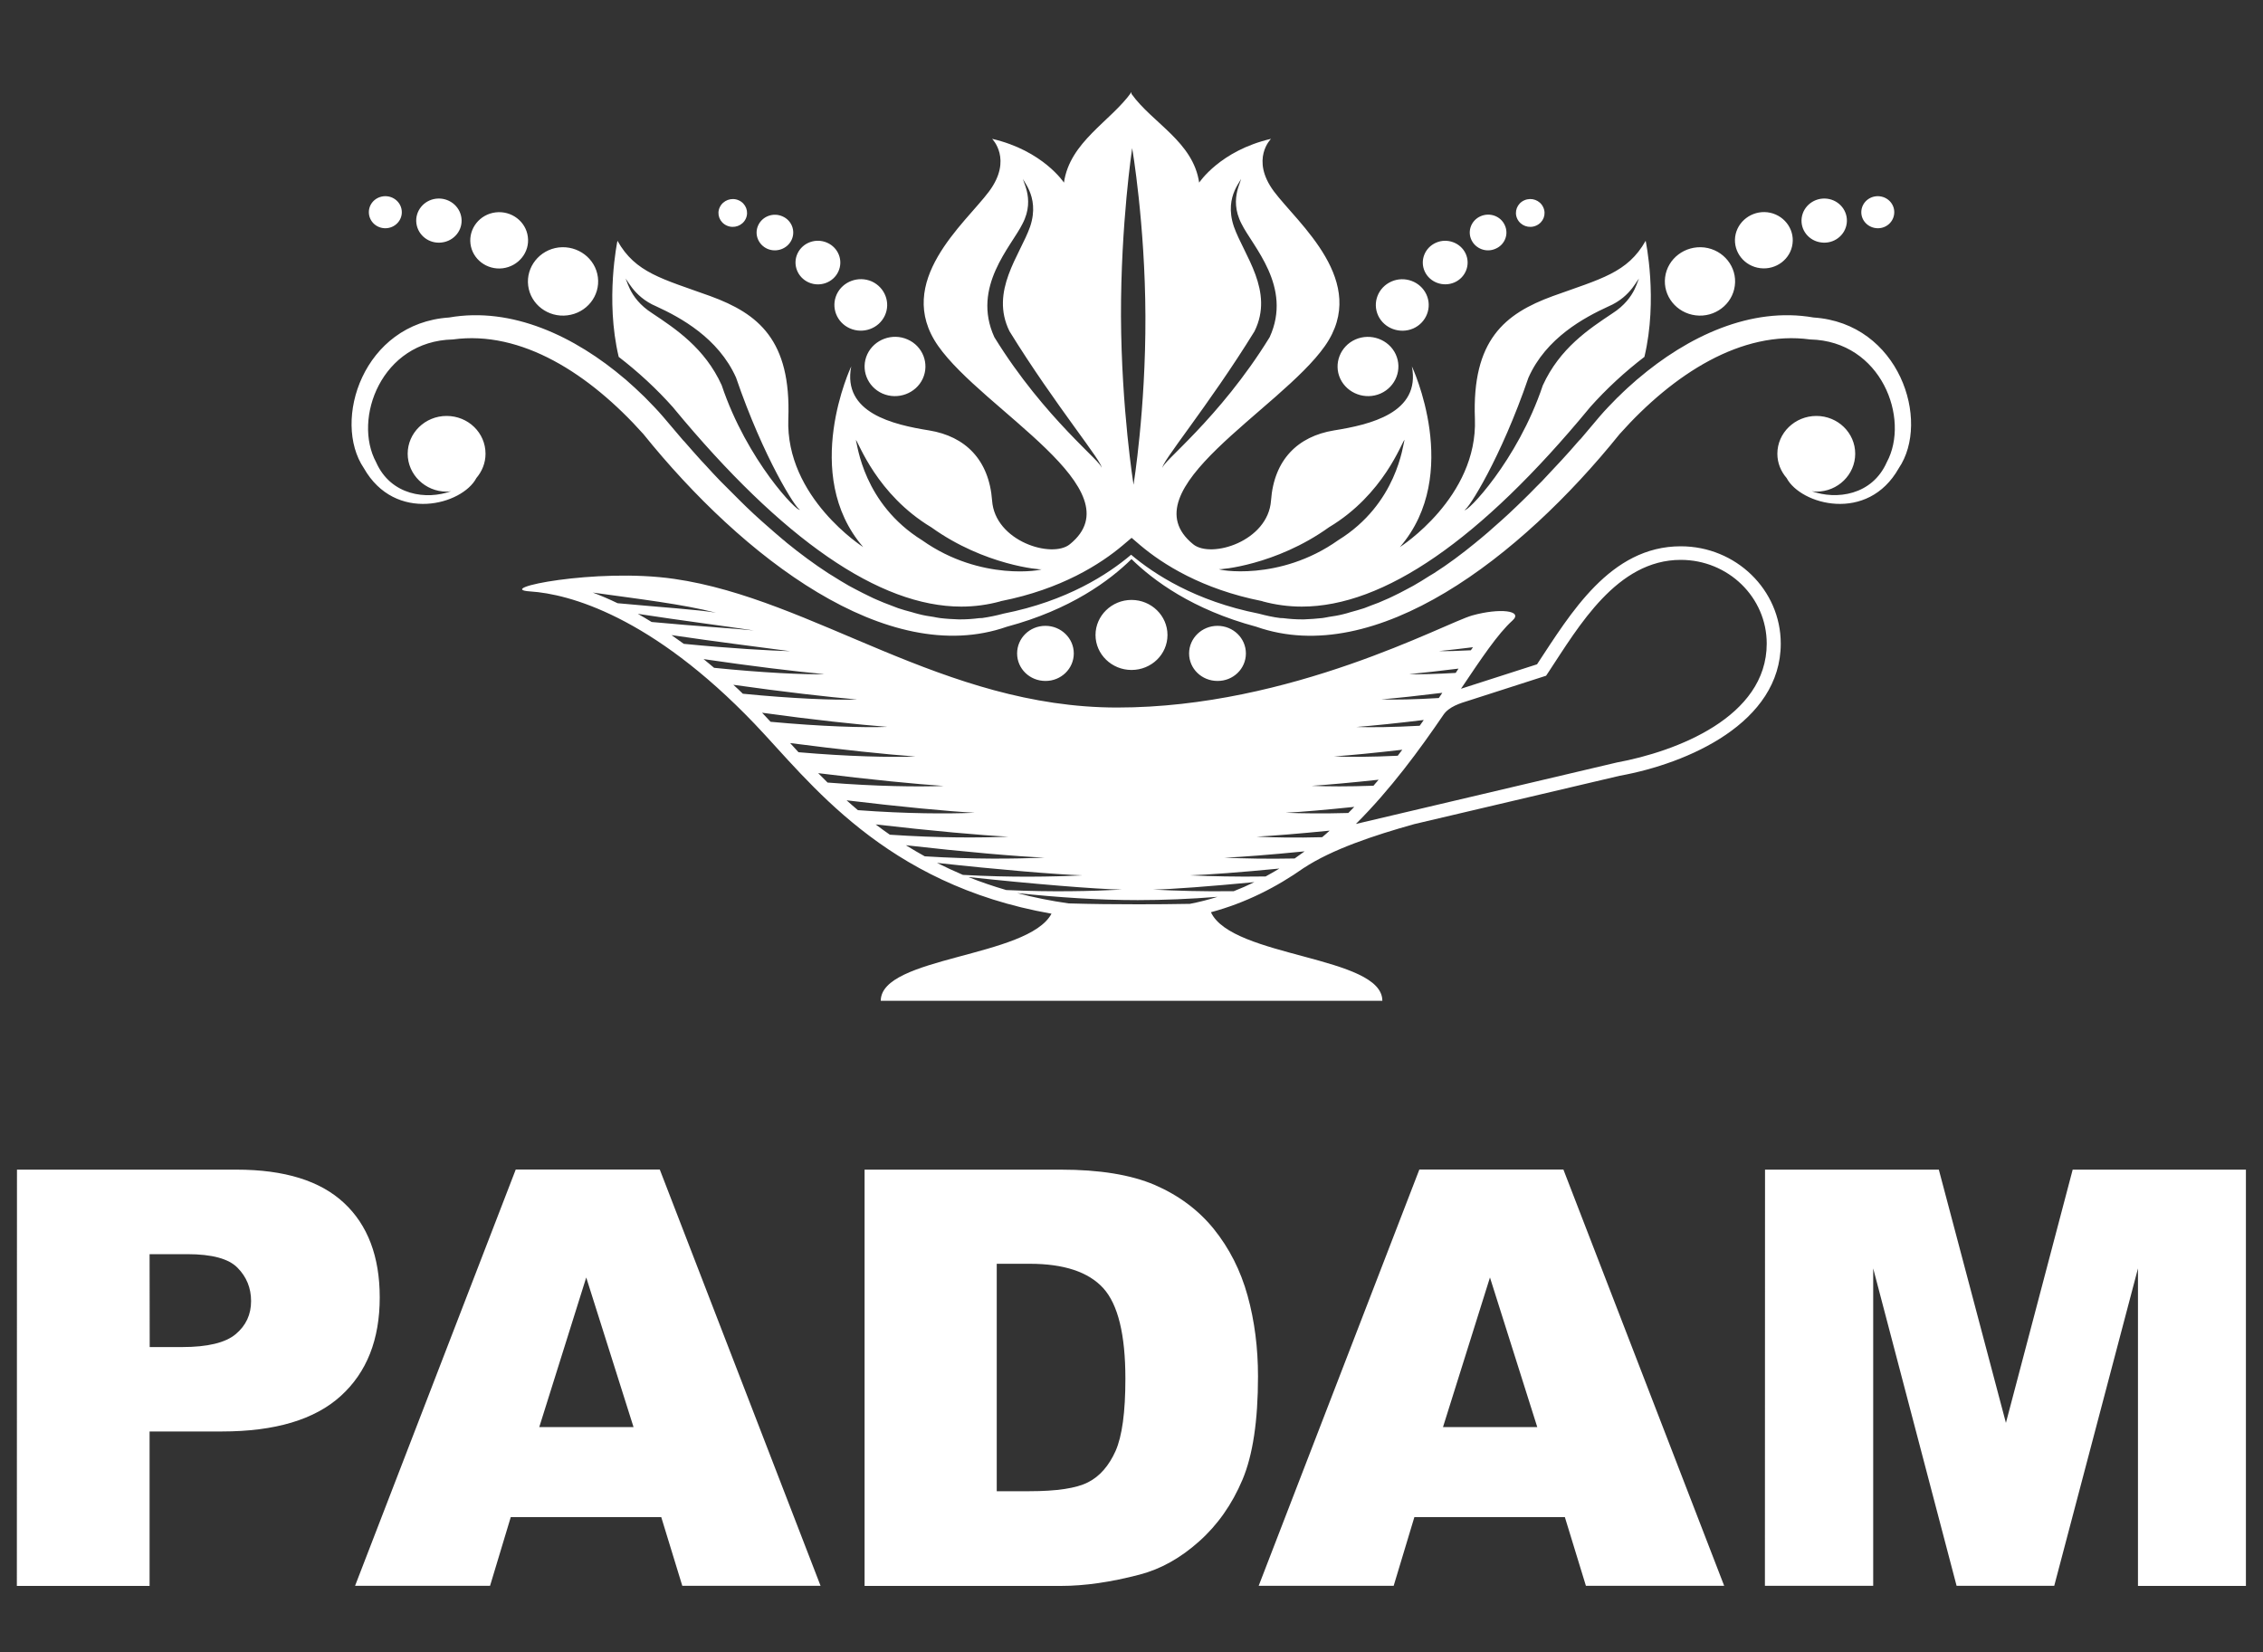 <?xml version="1.0" encoding="utf-8"?>
<!-- Generator: Adobe Illustrator 26.0.3, SVG Export Plug-In . SVG Version: 6.00 Build 0)  -->
<svg version="1.1" id="Слой_1" xmlns="http://www.w3.org/2000/svg" xmlns:xlink="http://www.w3.org/1999/xlink" x="0px" y="0px"
	 viewBox="0 0 200 146" style="enable-background:new 0 0 200 146;" xml:space="preserve">
<rect x="0" y="0" width="200" height="146" fill="#333333" stroke="none"/>
<style type="text/css">
	.st0{fill-rule:evenodd;clip-rule:evenodd;fill:#FFFFFF;}
</style>
<g>
	<g>
		<path class="st0" d="M46.87,52.27c-3.4-0.22,5.82-2.11,12.71-1.11c12.36,1.78,23.76,11.37,39.16,11.37
			c15.4,0,28.97-7.47,31.38-8.14c2.4-0.67,4.53-0.44,3.55,0.45c-1.3,1.17-2.77,3.38-4.55,6.03l6.72-2.16
			c2.96-4.48,6.46-10.43,12.7-10.43c4.88,0,8.84,3.85,8.84,8.6c0,7-8.2,10.59-14.23,11.68L125,72.83c-3.62,1.01-7.28,2.24-9.76,3.87
			l0.01-0.01c-2.44,1.72-5.17,3.11-8.23,3.93c1.86,4.02,15.15,3.85,15.15,7.83c-14.78,0-29.55,0-44.33,0
			c0-3.93,13.01-3.81,15.09-7.7c-14.82-2.6-21.4-11.72-26.24-16.78C57.58,54.45,50.28,52.49,46.87,52.27L46.87,52.27z M42.1,42.25
			L42.1,42.25c0.5-0.59,0.81-1.33,0.81-2.15c0-1.85-1.53-3.34-3.44-3.34c-1.9,0-3.44,1.5-3.44,3.34c0,1.84,1.55,3.35,3.44,3.35
			c0.15,0,0.27-0.03,0.4-0.04c-2.16,0.79-5.33,0.39-6.63-2.56C31.16,37.02,33.7,30.14,40.02,30c6.07-0.83,12.08,3.04,16.84,8.36
			c8.78,10.9,21.55,20.73,32.12,17.03c5.64-1.51,9.1-4.09,11.02-5.98c1.93,1.89,5.39,4.47,11.03,5.98
			c10.56,3.71,23.33-6.12,32.11-17.03c4.75-5.32,10.77-9.19,16.84-8.36c6.3,0.14,8.85,7.01,6.77,10.85
			c-1.3,2.94-4.47,3.34-6.63,2.56c0.14,0.01,0.26,0.04,0.41,0.04c1.9,0,3.43-1.51,3.43-3.35c0-1.85-1.54-3.34-3.43-3.34
			c-1.9,0-3.45,1.5-3.45,3.34c0,0.82,0.31,1.56,0.82,2.15c1.24,2.35,7.16,4.01,9.91-0.87c2.84-4.19,0.05-12.82-7.53-13.32
			c-5.53-0.97-11.11,1.65-15.55,5.44c-0.01,0.02-0.03,0.02-0.04,0.03c-0.58,0.5-1.13,1-1.65,1.52c-0.04,0.04-0.08,0.08-0.12,0.11
			c-0.53,0.54-1.05,1.07-1.53,1.63c-0.56,0.67-1.12,1.33-1.69,2c-0.09,0.08-0.16,0.16-0.23,0.24c-0.48,0.56-0.97,1.11-1.47,1.65
			c-0.14,0.15-0.28,0.31-0.43,0.46c-0.43,0.47-0.85,0.92-1.28,1.37c-0.18,0.18-0.34,0.34-0.52,0.52c-0.41,0.43-0.83,0.84-1.24,1.24
			c-0.19,0.18-0.36,0.35-0.54,0.52c-0.43,0.41-0.85,0.81-1.28,1.19c-0.18,0.15-0.34,0.31-0.51,0.45c-0.46,0.42-0.93,0.82-1.41,1.22
			c-0.13,0.09-0.26,0.22-0.39,0.32c-1.21,0.99-2.43,1.9-3.67,2.69c-0.14,0.08-0.26,0.16-0.4,0.24c-0.47,0.31-0.95,0.59-1.43,0.87
			c-0.2,0.1-0.39,0.21-0.58,0.31c-0.41,0.22-0.83,0.44-1.24,0.63c-0.22,0.11-0.44,0.21-0.66,0.3c-0.39,0.18-0.78,0.34-1.19,0.48
			c-0.22,0.09-0.45,0.17-0.67,0.26c-0.4,0.12-0.8,0.25-1.2,0.35c-0.21,0.06-0.44,0.14-0.64,0.18c-0.43,0.11-0.86,0.18-1.28,0.24
			c-0.19,0.03-0.37,0.08-0.56,0.1c-0.55,0.06-1.11,0.1-1.65,0.12c-0.07,0-0.12,0-0.17,0c-0.56,0-1.11-0.04-1.66-0.11
			c-0.1-0.01-0.17-0.01-0.26-0.01c-0.64-0.08-1.26-0.22-1.9-0.39c-5.6-1.11-9.24-3.49-11.27-5.2h0h-0.01
			c-2.02,1.71-5.65,4.09-11.27,5.2c-0.63,0.17-1.26,0.3-1.89,0.39c-0.09,0-0.17,0-0.26,0.01c-0.55,0.07-1.09,0.11-1.65,0.11
			c-0.06,0-0.11,0-0.17,0c-0.54-0.02-1.1-0.05-1.66-0.12c-0.19-0.02-0.37-0.07-0.56-0.1c-0.43-0.06-0.85-0.13-1.27-0.24
			c-0.22-0.05-0.44-0.12-0.65-0.18c-0.4-0.1-0.8-0.22-1.2-0.35c-0.22-0.08-0.44-0.17-0.68-0.26c-0.4-0.14-0.79-0.31-1.19-0.48
			c-0.22-0.09-0.43-0.19-0.65-0.3c-0.41-0.19-0.84-0.42-1.25-0.63c-0.19-0.11-0.39-0.21-0.58-0.31c-0.48-0.28-0.96-0.56-1.44-0.87
			c-0.13-0.08-0.25-0.16-0.39-0.24c-1.23-0.8-2.45-1.7-3.67-2.69c-0.12-0.1-0.25-0.23-0.38-0.32c-0.47-0.4-0.94-0.8-1.41-1.22
			c-0.17-0.15-0.34-0.31-0.51-0.45c-0.43-0.38-0.85-0.78-1.28-1.19c-0.18-0.18-0.35-0.34-0.53-0.52c-0.42-0.41-0.83-0.82-1.24-1.24
			c-0.18-0.18-0.34-0.34-0.52-0.52c-0.43-0.45-0.86-0.9-1.28-1.37c-0.14-0.15-0.29-0.31-0.43-0.46c-0.5-0.55-0.98-1.1-1.46-1.65
			c-0.08-0.08-0.16-0.16-0.22-0.24c-0.57-0.67-1.14-1.33-1.7-2c-0.48-0.56-1-1.09-1.53-1.63c-0.04-0.03-0.08-0.07-0.11-0.11
			c-0.53-0.52-1.08-1.02-1.65-1.52c-0.01-0.02-0.03-0.02-0.04-0.03c-4.44-3.79-10.01-6.41-15.55-5.44
			c-7.59,0.5-10.37,9.13-7.53,13.32C34.94,46.26,40.87,44.6,42.1,42.25L42.1,42.25z M59.51,36.03L59.51,36.03l0.01,0.02l0.01,0.01
			c9.62,11.64,18.19,17.55,25.43,17.55c1.18,0,2.33-0.16,3.44-0.46l0.04-0.02l0.05-0.01c5.3-1.05,8.76-3.26,10.73-4.92l0.78-0.66
			H100h0.02l0.77,0.66c1.97,1.66,5.43,3.87,10.73,4.92l0.04,0.01l0.04,0.02c1.11,0.3,2.27,0.46,3.45,0.46
			c7.25,0,15.81-5.91,25.42-17.55l0.02-0.01l0-0.02c1.49-1.68,3.14-3.19,4.84-4.49c1.21-5.09,0.11-10.26,0.11-10.26
			c-1.6,2.84-3.97,3.36-8.21,4.89c-4.24,1.55-7.15,3.88-6.88,10.84c0.26,6.96-6.63,11.34-6.63,11.34
			c5.56-6.45,1.06-15.97,1.06-15.97c0.8,4.12-3.71,5.15-6.89,5.66c-3.18,0.52-5.3,2.58-5.56,6.2c-0.26,3.6-5.29,5.15-6.88,3.86
			c-5.92-4.81,7.68-11.86,11.65-17.53c3.97-5.67-2.39-10.82-4.51-13.65c-2.11-2.84-0.26-4.65-0.26-4.65
			c-4.5,1.04-6.35,3.87-6.35,3.87c-0.53-3.61-4.13-5.26-5.98-7.84V8.14c-1.84,2.59-5.45,4.38-5.97,8c0,0-1.85-2.83-6.35-3.87
			c0,0,1.84,1.81-0.27,4.65c-2.11,2.83-8.47,7.98-4.5,13.65c3.97,5.67,17.59,12.72,11.64,17.53c-1.58,1.29-6.62-0.26-6.87-3.86
			c-0.27-3.62-2.38-5.68-5.56-6.2c-3.18-0.51-7.69-1.54-6.89-5.66c0,0-4.51,9.53,1.06,15.97c0,0-6.88-4.38-6.62-11.34
			c0.26-6.96-2.65-9.29-6.89-10.84c-4.24-1.53-6.62-2.05-8.21-4.89c0,0-1.1,5.17,0.11,10.26C56.38,32.85,58.02,34.35,59.51,36.03
			L59.51,36.03z M135.08,33.38L135.08,33.38c1.56-3.52,4.94-5.32,7.05-6.29c2.14-0.91,2.61-2.62,2.77-2.45
			c-0.19-0.17-0.19,1.65-2.42,3.07c-2.04,1.36-4.63,3.06-6.13,6.35c-2.24,6.69-6.78,11.34-6.91,11
			C129.76,45.03,132.65,40.48,135.08,33.38L135.08,33.38z M117.45,46.6L117.45,46.6c-4.71,3.38-9.73,3.76-9.71,3.7
			c-0.19,0.06,5.31,1.14,10.53-2.56c5.21-3.22,5.72-8.44,5.86-8.87C123.88,39.08,122.3,43.7,117.45,46.6L117.45,46.6z M110.87,29.28
			L110.87,29.28c1.76-3.55-0.93-6.72-1.82-9.25c-0.96-2.83,0.95-4.25,0.56-4.26c0.35,0-1.1,1.67,0.11,4
			c0.97,1.99,4.53,5.56,2.49,10.03c-4.46,7.25-9.71,11.19-9.43,11.53C102.37,41.18,106.87,35.78,110.87,29.28L110.87,29.28z
			 M100.06,13.09L100.06,13.09c0,0,1.14,6.65,1.17,14.86c0.03,8.23-1.05,14.89-1.05,14.89s-1.07-6.66-1.11-14.88
			C99.05,19.74,100.06,13.09,100.06,13.09L100.06,13.09z M87.88,29.8L87.88,29.8c-2.04-4.46,1.52-8.04,2.49-10.03
			c1.22-2.33-0.24-4,0.11-4c-0.4,0,1.51,1.43,0.56,4.26c-0.89,2.53-3.58,5.7-1.82,9.25c4.01,6.51,8.51,11.9,8.09,12.04
			C97.59,40.98,92.34,37.04,87.88,29.8L87.88,29.8z M75.64,38.88L75.64,38.88c0.14,0.43,0.66,5.64,5.86,8.87
			c5.22,3.69,10.72,2.62,10.53,2.56c0.01,0.06-5-0.32-9.71-3.7C77.47,43.7,75.88,39.08,75.64,38.88L75.64,38.88z M58.01,27.08
			L58.01,27.08c2.11,0.97,5.47,2.78,7.04,6.29c2.43,7.1,5.32,11.65,5.64,11.67c-0.14,0.33-4.67-4.31-6.91-11
			c-1.49-3.28-4.09-4.99-6.13-6.35c-2.23-1.42-2.22-3.24-2.43-3.07C55.39,24.46,55.86,26.17,58.01,27.08L58.01,27.08z M52.84,24.5
			L52.84,24.5c0.21,1.65-0.99,3.16-2.7,3.37c-1.7,0.21-3.25-0.97-3.46-2.62c-0.21-1.65,1-3.17,2.69-3.38
			C51.08,21.67,52.63,22.85,52.84,24.5L52.84,24.5z M46.65,20.93L46.65,20.93c-0.17-1.36-1.45-2.33-2.85-2.16
			c-1.4,0.17-2.39,1.42-2.22,2.78c0.17,1.36,1.45,2.33,2.85,2.16C45.83,23.53,46.83,22.29,46.65,20.93L46.65,20.93z M40.78,19.26
			L40.78,19.26c-0.14-1.07-1.14-1.83-2.24-1.7c-1.1,0.13-1.88,1.11-1.74,2.18c0.14,1.07,1.14,1.83,2.24,1.69
			C40.14,21.3,40.92,20.33,40.78,19.26L40.78,19.26z M35.5,18.58L35.5,18.58c-0.1-0.78-0.83-1.33-1.63-1.23
			c-0.8,0.1-1.36,0.8-1.26,1.58c0.1,0.78,0.83,1.33,1.63,1.23C35.03,20.06,35.6,19.36,35.5,18.58L35.5,18.58z M81.55,33.47
			L81.55,33.47c-0.61,1.31-2.21,1.9-3.56,1.31c-1.35-0.6-1.95-2.15-1.34-3.47c0.61-1.31,2.21-1.91,3.56-1.31
			C81.56,30.59,82.16,32.15,81.55,33.47L81.55,33.47z M78.2,27.89L78.2,27.89c-0.53,1.14-1.91,1.65-3.09,1.13
			c-1.17-0.52-1.69-1.86-1.16-3.01c0.53-1.14,1.92-1.65,3.09-1.14C78.21,25.4,78.73,26.75,78.2,27.89L78.2,27.89z M74.09,24
			L74.09,24c-0.45,0.97-1.62,1.4-2.62,0.96c-0.99-0.44-1.44-1.58-0.99-2.55c0.45-0.97,1.62-1.4,2.62-0.96
			C74.1,21.89,74.54,23.03,74.09,24L74.09,24z M69.96,21.2L69.96,21.2c-0.37,0.79-1.33,1.14-2.14,0.79
			c-0.81-0.36-1.18-1.29-0.81-2.08c0.37-0.8,1.33-1.15,2.14-0.79C69.97,19.47,70.33,20.41,69.96,21.2L69.96,21.2z M65.91,19.33
			L65.91,19.33c-0.29,0.62-1.04,0.89-1.67,0.61c-0.64-0.28-0.92-1.01-0.63-1.62c0.29-0.62,1.04-0.9,1.67-0.62
			C65.92,17.98,66.2,18.71,65.91,19.33L65.91,19.33z M147.16,24.5L147.16,24.5c0.21-1.65,1.76-2.83,3.47-2.63
			c1.7,0.21,2.91,1.73,2.69,3.38c-0.21,1.65-1.77,2.83-3.46,2.62C148.16,27.66,146.95,26.15,147.16,24.5L147.16,24.5z M153.35,20.93
			L153.35,20.93c-0.17,1.36,0.82,2.6,2.22,2.77c1.4,0.17,2.68-0.8,2.85-2.16c0.18-1.36-0.82-2.61-2.22-2.78
			C154.81,18.6,153.53,19.57,153.35,20.93L153.35,20.93z M159.23,19.26L159.23,19.26c0.14-1.07,1.14-1.83,2.24-1.7
			c1.1,0.13,1.88,1.11,1.74,2.18c-0.14,1.07-1.14,1.83-2.24,1.69C159.87,21.3,159.09,20.33,159.23,19.26L159.23,19.26z
			 M164.51,18.58L164.51,18.58c0.1-0.78,0.83-1.33,1.63-1.23c0.8,0.1,1.36,0.8,1.26,1.58c-0.1,0.78-0.82,1.33-1.62,1.23
			C164.98,20.06,164.41,19.36,164.51,18.58L164.51,18.58z M118.45,33.47L118.45,33.47c-0.61-1.31-0.01-2.87,1.34-3.47
			c1.35-0.59,2.95,0,3.56,1.31c0.61,1.32,0.01,2.87-1.34,3.47C120.66,35.37,119.07,34.78,118.45,33.47L118.45,33.47z M121.8,27.89
			L121.8,27.89c-0.53-1.14-0.01-2.49,1.17-3.01c1.17-0.52,2.56,0,3.09,1.14c0.53,1.14,0.01,2.49-1.16,3.01
			C123.72,29.54,122.33,29.03,121.8,27.89L121.8,27.89z M125.92,24L125.92,24c-0.45-0.97-0.01-2.11,0.99-2.55
			c0.99-0.44,2.17,0,2.62,0.96c0.45,0.97,0.01,2.11-0.99,2.55C127.54,25.39,126.37,24.96,125.92,24L125.92,24z M130.04,21.2
			L130.04,21.2c-0.37-0.79-0.01-1.73,0.81-2.09c0.82-0.36,1.78-0.01,2.14,0.79c0.37,0.79,0.01,1.73-0.81,2.08
			C131.37,22.35,130.41,21.99,130.04,21.2L130.04,21.2z M134.09,19.33L134.09,19.33c-0.29-0.62-0.01-1.35,0.63-1.63
			c0.64-0.28,1.38-0.01,1.67,0.62c0.29,0.62,0.01,1.34-0.63,1.62C135.13,20.22,134.38,19.95,134.09,19.33L134.09,19.33z
			 M103.18,56.12L103.18,56.12c0-1.7-1.42-3.1-3.18-3.1c-1.75,0-3.18,1.4-3.18,3.1c0,1.7,1.43,3.09,3.18,3.09
			C101.76,59.21,103.18,57.83,103.18,56.12L103.18,56.12z M94.9,57.75L94.9,57.75c0-1.35-1.13-2.44-2.51-2.44
			c-1.39,0-2.5,1.09-2.5,2.44c0,1.35,1.12,2.43,2.5,2.43C93.77,60.19,94.9,59.1,94.9,57.75L94.9,57.75z M110.11,57.75L110.11,57.75
			c0-1.35-1.12-2.44-2.51-2.44c-1.38,0-2.51,1.09-2.51,2.44c0,1.35,1.12,2.43,2.51,2.43C108.99,60.19,110.11,59.1,110.11,57.75
			L110.11,57.75z M52.39,52.37L52.39,52.37c0.74,0.28,1.47,0.59,2.19,0.94c3.84,0.36,7.17,0.57,8.7,0.84
			C60.32,53.39,56.47,52.94,52.39,52.37L52.39,52.37z M56.37,54.25L56.37,54.25c0.41,0.23,0.82,0.47,1.22,0.72
			c4.03,0.38,7.51,0.58,9.04,0.75C63.93,55.31,60.27,54.85,56.37,54.25L56.37,54.25z M59.35,56.13L59.35,56.13
			c0.36,0.25,0.72,0.51,1.08,0.77c4.13,0.41,7.68,0.6,9.4,0.65C67.22,57.2,63.4,56.73,59.35,56.13L59.35,56.13z M62.18,58.25
			L62.18,58.25c0.31,0.26,0.63,0.51,0.93,0.77c4.24,0.43,7.89,0.61,9.76,0.56C70.26,59.34,66.33,58.86,62.18,58.25L62.18,58.25z
			 M64.81,60.52L64.81,60.52c0.29,0.26,0.57,0.52,0.84,0.79c4.36,0.43,8.08,0.58,10.1,0.51C73.19,61.6,69.1,61.13,64.81,60.52
			L64.81,60.52z M67.35,62.99L67.35,62.99l0.19,0.2c0.19,0.2,0.38,0.4,0.56,0.6c4.42,0.41,8.17,0.53,10.33,0.45
			C75.94,64.05,71.74,63.6,67.35,62.99L67.35,62.99z M69.83,65.67L69.83,65.67c0.25,0.27,0.49,0.54,0.74,0.81
			c4.39,0.38,8.09,0.46,10.34,0.38C78.5,66.69,74.27,66.25,69.83,65.67L69.83,65.67z M72.31,68.33L72.31,68.33
			c0.27,0.28,0.55,0.56,0.83,0.83c4.32,0.34,7.94,0.39,10.26,0.3C81.08,69.31,76.81,68.89,72.31,68.33L72.31,68.33z M74.82,70.73
			L74.82,70.73c0.33,0.29,0.66,0.59,1,0.87c4.31,0.32,7.91,0.33,10.33,0.23C83.86,71.71,79.46,71.29,74.82,70.73L74.82,70.73z
			 M77.39,72.86L77.39,72.86c0.41,0.31,0.82,0.61,1.24,0.9l0.02,0.01c4.33,0.29,7.94,0.28,10.47,0.17
			C86.86,73.84,82.24,73.42,77.39,72.86L77.39,72.86z M80.06,74.7L80.06,74.7c0.55,0.34,1.11,0.67,1.67,0.98
			c4.34,0.27,7.95,0.23,10.58,0.11C90.05,75.71,85.14,75.28,80.06,74.7L80.06,74.7z M82.81,76.26L82.81,76.26
			c0.76,0.38,1.52,0.73,2.29,1.06c4.29,0.24,7.86,0.17,10.56,0.04C93.4,77.29,88.17,76.85,82.81,76.26L82.81,76.26z M85.58,77.51
			L85.58,77.51c1.1,0.44,2.22,0.82,3.35,1.15c4.1,0.19,7.53,0.1,10.23-0.04C96.88,78.58,91.24,78.12,85.58,77.51L85.58,77.51z
			 M89.9,78.93L89.9,78.93c1.49,0.39,3,0.69,4.54,0.91c2.03,0.06,4.06,0.08,6.11,0.08c1.55,0,3.08-0.01,4.61-0.04
			c0.83-0.16,1.65-0.37,2.44-0.62c-2.4,0.19-4.77,0.29-7.05,0.29C97.12,79.55,93.51,79.31,89.9,78.93L89.9,78.93z M109.04,78.76
			L109.04,78.76c0.62-0.24,1.23-0.51,1.82-0.8c-3.88,0.37-7.29,0.63-8.96,0.66C103.91,78.72,106.3,78.8,109.04,78.76L109.04,78.76z
			 M111.85,77.46L111.85,77.46c0.41-0.22,0.82-0.46,1.22-0.7c-3.4,0.33-6.34,0.55-7.9,0.6C107.02,77.44,109.26,77.5,111.85,77.46
			L111.85,77.46z M114.42,75.87L114.42,75.87c0.3-0.21,0.59-0.42,0.88-0.63c-3.01,0.3-5.6,0.5-7.08,0.56
			C109.92,75.87,112.01,75.92,114.42,75.87L114.42,75.87z M116.85,73.99L116.85,73.99c0.22-0.19,0.45-0.38,0.66-0.58
			c-2.72,0.27-5.05,0.46-6.46,0.53C112.61,74.02,114.57,74.05,116.85,73.99L116.85,73.99z M119.16,71.85L119.16,71.85
			c0.18-0.18,0.36-0.36,0.53-0.54c-2.52,0.26-4.68,0.45-6.07,0.52C115.09,71.89,116.97,71.91,119.16,71.85L119.16,71.85z
			 M121.39,69.44L121.39,69.44l0.02-0.03c0.14-0.17,0.28-0.33,0.43-0.5c-2.42,0.26-4.53,0.45-5.93,0.54
			C117.32,69.51,119.19,69.52,121.39,69.44L121.39,69.44z M123.53,66.79L123.53,66.79c0.13-0.17,0.27-0.35,0.4-0.53
			c-2.44,0.28-4.57,0.49-6.03,0.59C119.29,66.91,121.23,66.9,123.53,66.79L123.53,66.79z M125.47,64.14L125.47,64.14l0.36-0.51
			c-2.37,0.29-4.47,0.5-5.96,0.62C121.21,64.29,123.16,64.27,125.47,64.14L125.47,64.14z M127.16,61.69L127.16,61.69l0.31-0.46
			c-2.11,0.26-3.98,0.46-5.39,0.58C123.28,61.85,125.04,61.82,127.16,61.69L127.16,61.69z M128.65,59.47L128.65,59.47l0.25-0.38
			c-1.66,0.21-3.16,0.37-4.37,0.49C125.5,59.61,126.92,59.57,128.65,59.47L128.65,59.47z M129.99,57.47L129.99,57.47l0.19-0.27
			c-1.1,0.14-2.12,0.25-3,0.34C127.87,57.56,128.83,57.53,129.99,57.47L129.99,57.47z M127.57,63.17L127.57,63.17
			c-2.13,3.12-4.66,6.58-7.74,9.65l23.05-5.43c5.25-0.97,13.26-4,13.26-10.51c0-4.09-3.4-7.4-7.6-7.4c-5.63,0-9,5.85-11.66,9.88
			l-0.24,0.36c-2.26,0.73-4.52,1.46-6.78,2.18C129.04,62.15,128.06,62.45,127.57,63.17L127.57,63.17z"/>
		<path class="st0" d="M1.5,103.37h19.41c4.22,0,7.39,0.98,9.49,2.94c2.1,1.95,3.16,4.75,3.16,8.35c0,3.72-1.14,6.62-3.44,8.71
			c-2.3,2.09-5.8,3.14-10.51,3.14h-6.39l0,13.65l-11.73,0L1.5,103.37L1.5,103.37z M13.23,119.05L13.23,119.05h2.86
			c2.25,0,3.83-0.38,4.74-1.14c0.91-0.76,1.36-1.74,1.36-2.92c0-1.16-0.4-2.14-1.19-2.94c-0.78-0.81-2.27-1.21-4.45-1.21l-3.33,0
			L13.23,119.05L13.23,119.05z M58.44,134.08L58.44,134.08l1.86,6.07h12.22l-14.21-36.79l-12.73,0l-14.2,36.79h11.93l1.83-6.07
			L58.44,134.08L58.44,134.08z M55.99,126.12L55.99,126.12h-8.33l4.15-13.22L55.99,126.12L55.99,126.12z M76.41,103.37L76.41,103.37
			h17.35c3.42,0,6.18,0.45,8.29,1.35c2.1,0.91,3.85,2.2,5.22,3.89c1.37,1.7,2.37,3.66,2.99,5.9c0.62,2.24,0.92,4.62,0.92,7.13
			c0,3.93-0.46,6.98-1.38,9.15c-0.92,2.17-2.19,3.98-3.83,5.44c-1.63,1.46-3.38,2.44-5.25,2.93c-2.56,0.67-4.88,1-6.96,1H76.41
			L76.41,103.37L76.41,103.37z M88.09,111.7L88.09,111.7v20.09h2.86c2.45,0,4.18-0.26,5.21-0.79c1.03-0.52,1.84-1.45,2.43-2.76
			c0.58-1.31,0.87-3.44,0.87-6.39c0-3.9-0.65-6.56-1.95-8c-1.31-1.44-3.48-2.16-6.5-2.16H88.09L88.09,111.7z M138.3,134.08
			L138.3,134.08H125l-1.83,6.07h-11.93l14.2-36.79h12.73l14.21,36.79h-12.22L138.3,134.08L138.3,134.08z M135.86,126.12
			L135.86,126.12l-4.18-13.22l-4.15,13.22L135.86,126.12L135.86,126.12z M155.99,103.37L155.99,103.37l15.36,0l5.93,22.38l5.9-22.38
			l15.31,0l0,36.79h-9.54V112.1l-7.4,28.05h-8.63l-7.37-28.05l0,28.05l-9.57,0L155.99,103.37z"/>
	</g>
</g>
</svg>
